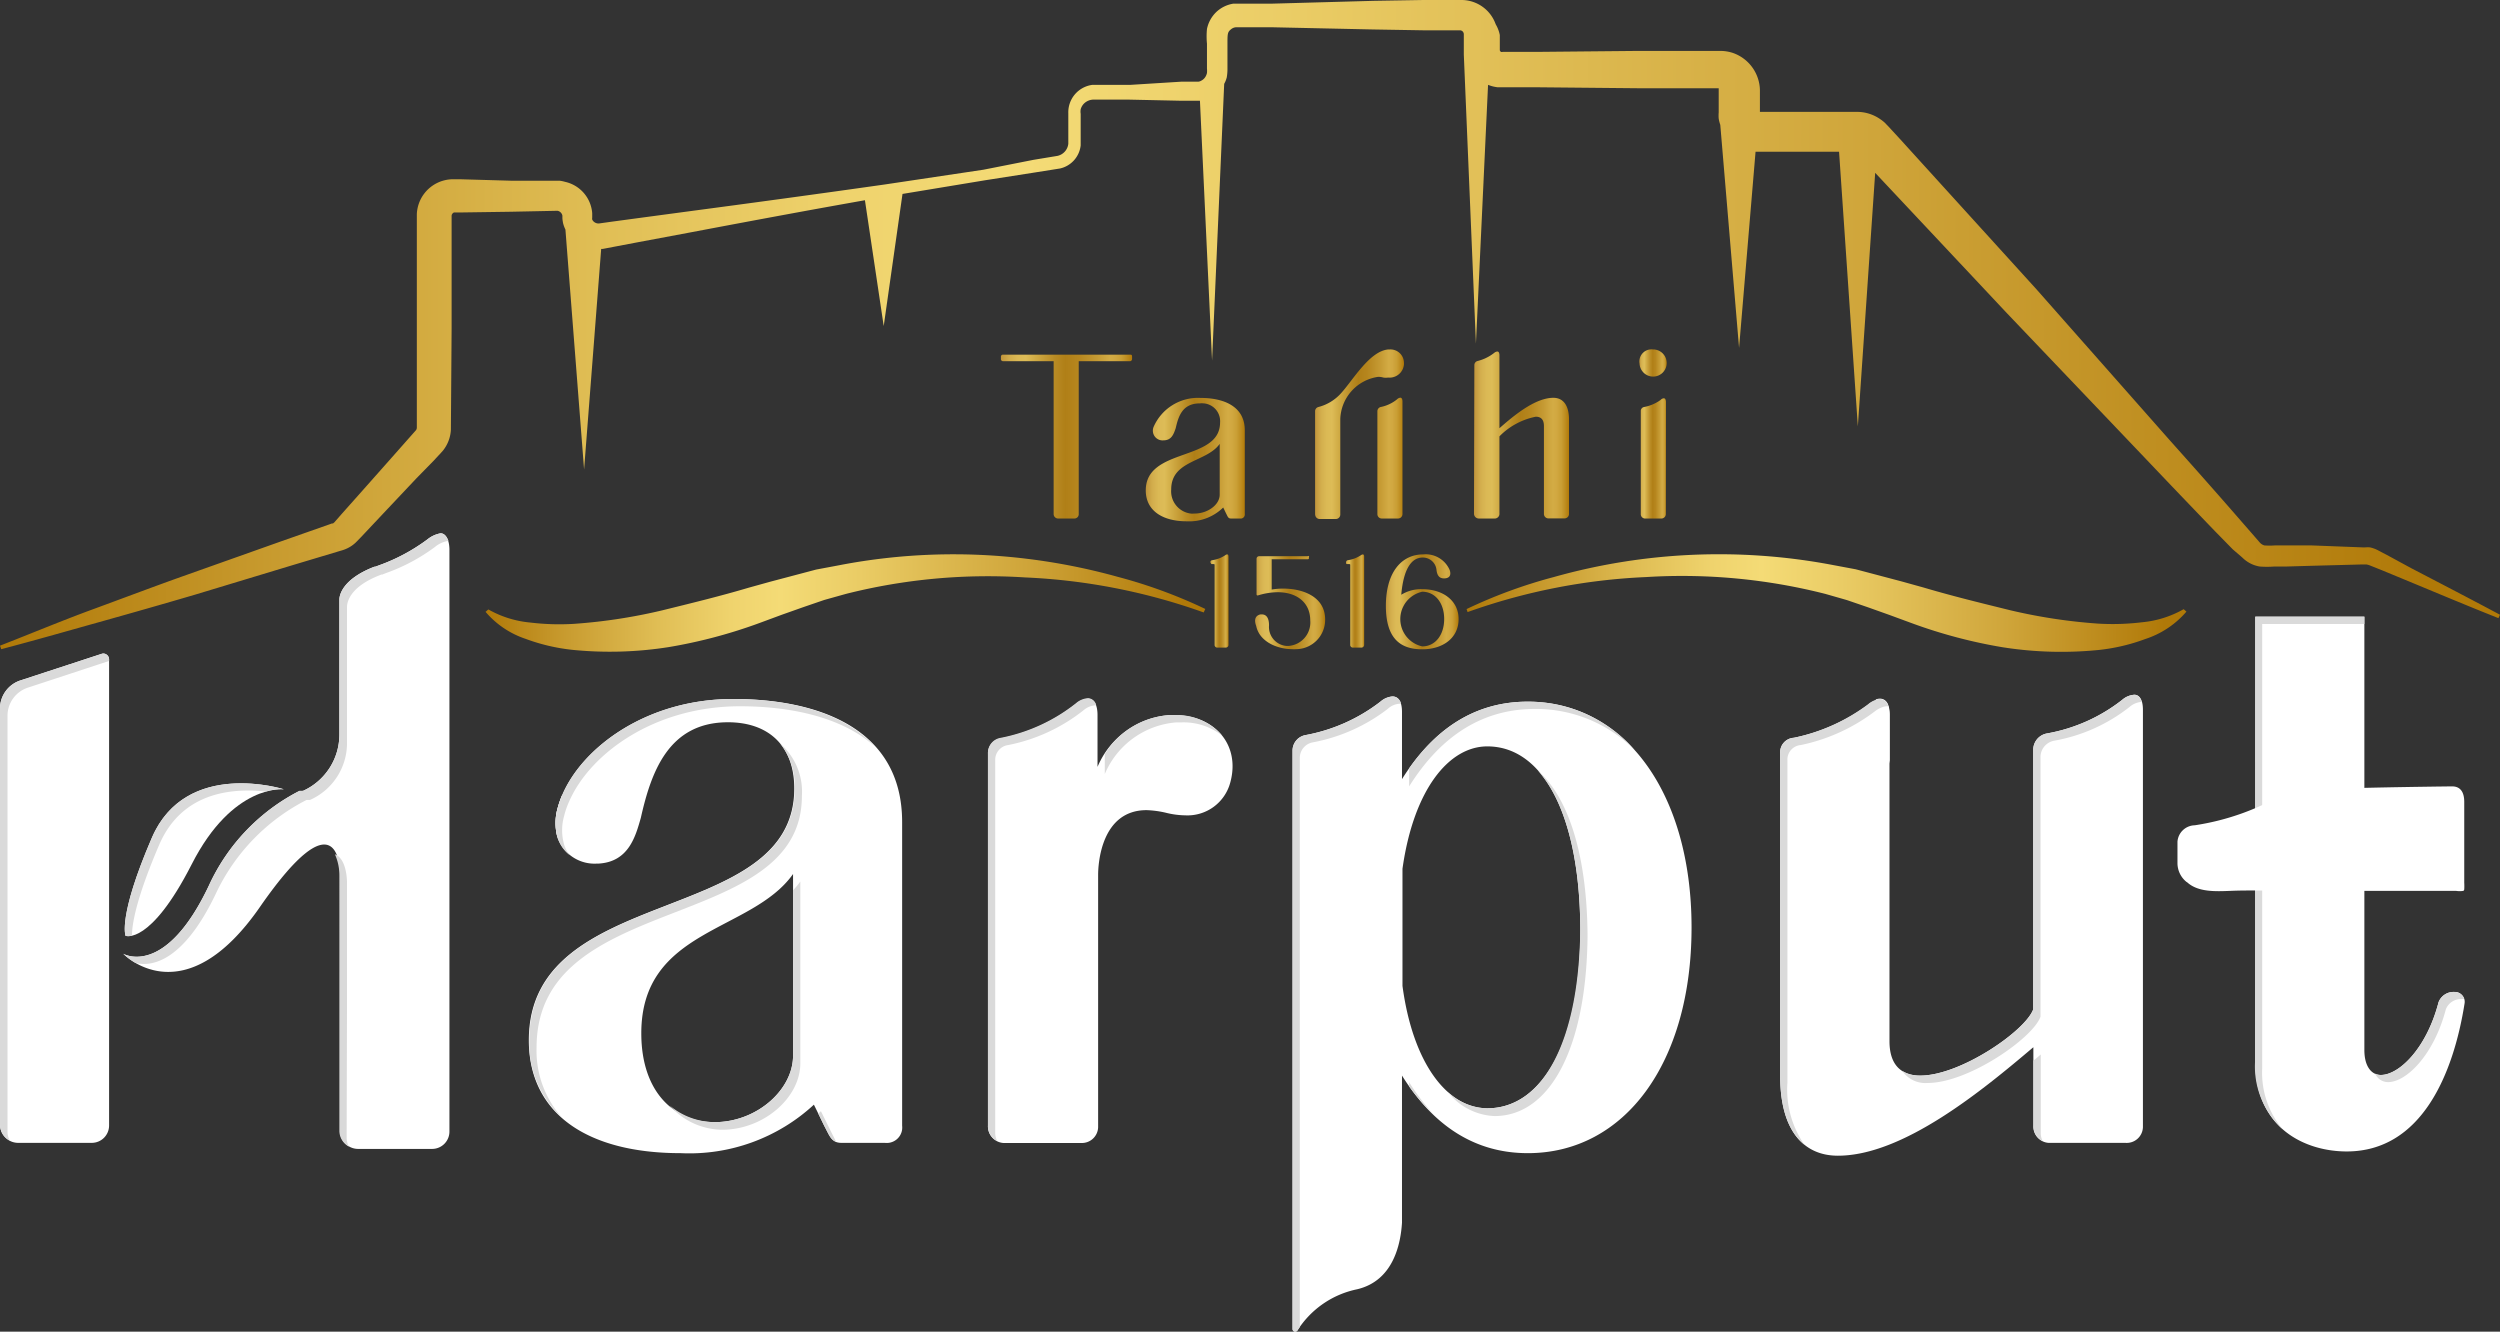 <?xml version="1.0" encoding="UTF-8"?> <svg xmlns="http://www.w3.org/2000/svg" xmlns:xlink="http://www.w3.org/1999/xlink" viewBox="0 0 206.26 109.87"><rect x="0" y="0" width="206.26" height="109.87" fill="#333333" stroke="none"/><defs><style>.cls-1{fill:#fff;}.cls-2{fill:#dadada;}.cls-3{fill:#d9d9d9;}.cls-4{fill:url(#_8);}.cls-5{fill:url(#_8-2);}.cls-6{fill:url(#_8-3);}.cls-7{fill:url(#_8-4);}.cls-8{fill:url(#_8-5);}.cls-9{fill:url(#_2);}.cls-10{fill:url(#_8-6);}.cls-11{fill:url(#_8-7);}.cls-12{fill:url(#_8-8);}.cls-13{fill:url(#_8-9);}.cls-14{fill:url(#_2-2);}.cls-15{fill:url(#_2-3);}</style><linearGradient id="_8" x1="82.58" y1="36.02" x2="93.4" y2="36.02" gradientUnits="userSpaceOnUse"><stop offset="0" stop-color="#c0943a"></stop><stop offset="0.02" stop-color="#c69c40"></stop><stop offset="0.07" stop-color="#d3ae4d"></stop><stop offset="0.13" stop-color="#dbb955"></stop><stop offset="0.19" stop-color="#ddbc57"></stop><stop offset="0.26" stop-color="#d1ac46"></stop><stop offset="0.41" stop-color="#b98b24"></stop><stop offset="0.49" stop-color="#b07f17"></stop><stop offset="0.59" stop-color="#b6861e"></stop><stop offset="0.73" stop-color="#c59a33"></stop><stop offset="0.83" stop-color="#d3ac45"></stop><stop offset="0.87" stop-color="#d1a841"></stop><stop offset="0.92" stop-color="#c99e34"></stop><stop offset="0.96" stop-color="#be8d20"></stop><stop offset="1" stop-color="#b07908"></stop></linearGradient><linearGradient id="_8-2" x1="94.53" y1="37.92" x2="102.7" y2="37.92" xlink:href="#_8"></linearGradient><linearGradient id="_8-3" x1="108.49" y1="35.83" x2="115.83" y2="35.83" xlink:href="#_8"></linearGradient><linearGradient id="_8-4" x1="121.61" y1="35.89" x2="129.45" y2="35.89" xlink:href="#_8"></linearGradient><linearGradient id="_8-5" x1="135.25" y1="35.8" x2="137.51" y2="35.8" xlink:href="#_8"></linearGradient><linearGradient id="_2" y1="26.77" x2="206.26" y2="26.77" gradientUnits="userSpaceOnUse"><stop offset="0" stop-color="#b07908"></stop><stop offset="0.11" stop-color="#c89b2f"></stop><stop offset="0.24" stop-color="#e0be55"></stop><stop offset="0.34" stop-color="#efd36d"></stop><stop offset="0.41" stop-color="#f4db76"></stop><stop offset="0.52" stop-color="#eacc65"></stop><stop offset="0.75" stop-color="#cfa53a"></stop><stop offset="0.97" stop-color="#b07908"></stop></linearGradient><linearGradient id="_8-6" x1="99.86" y1="49.59" x2="101.36" y2="49.59" xlink:href="#_8"></linearGradient><linearGradient id="_8-7" x1="103.55" y1="49.74" x2="109.32" y2="49.74" xlink:href="#_8"></linearGradient><linearGradient id="_8-8" x1="111.05" y1="49.59" x2="112.55" y2="49.59" xlink:href="#_8"></linearGradient><linearGradient id="_8-9" x1="114.34" y1="49.65" x2="120.34" y2="49.65" xlink:href="#_8"></linearGradient><linearGradient id="_2-2" x1="121" y1="49.76" x2="180.39" y2="49.76" xlink:href="#_2"></linearGradient><linearGradient id="_2-3" x1="40.06" y1="49.75" x2="99.44" y2="49.75" xlink:href="#_2"></linearGradient></defs><g id="katman_2" data-name="katman 2"><g id="katman_1-2" data-name="katman 1"><path class="cls-1" d="M46,66.7a8,8,0,0,1,.4-1.16L46,69.11A4.48,4.48,0,0,1,46,66.7Z"></path><path class="cls-1" d="M155.91,59v4l-1.15-5.29a.94.94,0,0,1,.37-.07C155.63,57.67,155.91,58.1,155.91,59Z"></path><path class="cls-1" d="M60.52,57.67c-7.12,0-12.41,3.94-14.11,7.87A8,8,0,0,0,46,66.7a4.48,4.48,0,0,0,0,2.41,3.24,3.24,0,0,0,3.25,2.14h.13c2.5-.14,3.06-2.27,3.49-3.77.85-3.77,2.28-7.89,7.19-7.89,3.33,0,5.47,1.92,5.47,5.47,0,11.46-21.9,7.75-21.9,20.76,0,6.12,4.9,9.32,12.52,9.32a15.14,15.14,0,0,0,11-4L68,92.87c.43.78.56,1.42,1.41,1.42H73a1.28,1.28,0,0,0,1.43-1.11,1.61,1.61,0,0,0,0-.31v-25C74.46,59.87,67.14,57.67,60.52,57.67ZM65.43,87.1c0,2.78-2.92,5.41-6.33,5.48s-6.19-2.42-6.19-7.33c0-8.67,9.1-8.31,12.52-13.14Z"></path><path class="cls-1" d="M96.88,59h-.42a7,7,0,0,0-5.91,4.27V59c0-.85-.28-1.35-.78-1.35a1.69,1.69,0,0,0-1,.42,14.44,14.44,0,0,1-6.19,2.85,1.25,1.25,0,0,0-1.07,1.28V92.87a1.37,1.37,0,0,0,1.27,1.43h6.4A1.34,1.34,0,0,0,90.6,93V72.18c0-.85.22-5.34,4-5.34a8.24,8.24,0,0,1,1.57.21,7,7,0,0,0,1.64.22,3.65,3.65,0,0,0,3.69-2.7C102.35,61.51,100.29,59,96.88,59Z"></path><path class="cls-1" d="M176.09,57.32a1.69,1.69,0,0,0-1,.42,14,14,0,0,1-6.19,2.77,1.37,1.37,0,0,0-1.15,1.35V83.27c-.63,1.77-6,5.47-9.31,5.47-1.49,0-2.55-.78-2.55-2.84V59c0-.85-.28-1.28-.78-1.28a.94.94,0,0,0-.37.07,1.88,1.88,0,0,0-.63.36A15.46,15.46,0,0,1,148,60.87a1.2,1.2,0,0,0-1.13,1.27h0V88.74c0,4.62,2,6.61,4.76,6.61,5.4,0,11.94-5.4,16.13-8.95v6.47A1.35,1.35,0,0,0,169,94.29h6.34A1.34,1.34,0,0,0,176.8,93V58.6C176.81,57.74,176.52,57.32,176.09,57.32Z"></path><path class="cls-1" d="M202.47,81.84a1.32,1.32,0,0,0-1.28.85c-1,3.84-3.27,6-4.76,6-.78,0-1.36-.71-1.36-2.06V50.88h-9V87.6c0,5.55,4.19,7.4,7.54,7.4,6.18,0,8.81-6.4,9.73-12.23a.81.81,0,0,0-.68-.92Z"></path><path class="cls-1" d="M126.05,57.89c-4.84,0-8.11,2.76-10.38,6.39V58.74c0-.85-.28-1.28-.78-1.28a1.71,1.71,0,0,0-1,.43,14.34,14.34,0,0,1-6.19,2.76,1.3,1.3,0,0,0-1.06,1.28v47.71a.22.22,0,0,0,.21.23.23.23,0,0,0,.2-.11,7.66,7.66,0,0,1,4.92-3.39c3-.71,3.59-3.75,3.7-5.49V88.74c2.27,3.63,5.54,6.4,10.38,6.4,8,0,13.51-7.46,13.51-18.62S134,57.89,126.05,57.89Zm-3.34,33.55c-3.21,0-6.12-3.56-7-10.1V71.68c.92-6.54,3.83-10.1,7-10.1,4.62,0,7.6,5.69,7.67,14.94S127.33,91.44,122.71,91.44Z"></path><path class="cls-1" d="M8.43,53.93l-6.72,2.2A2.44,2.44,0,0,0,0,58.46V92.79a1.5,1.5,0,0,0,1.5,1.5H7.6A1.43,1.43,0,0,0,9,92.87V54.38a.48.48,0,0,0-.49-.46Z"></path><path class="cls-1" d="M36.35,44a2.38,2.38,0,0,0-1.07.49,15.42,15.42,0,0,1-4.06,2.17l-.27.1h-.07C28.2,47.8,28,49.15,28,49.47V60.62a5.1,5.1,0,0,1-3,4.63h-.11a.17.17,0,0,1-.1,0l-.08,0a16.46,16.46,0,0,0-7.46,7.78c-3.63,7.7-7.08,5.66-7.08,5.66s5,5.26,11.33-3.94c6.27-9,6.54-3.44,6.55-2.67V93.29a1.5,1.5,0,0,0,1.5,1.5h6.11a1.43,1.43,0,0,0,1.42-1.42V45.3C37.06,44.51,36.78,44,36.35,44Z"></path><path class="cls-1" d="M15.81,71.32c3.4-6.69,7.61-6.2,7.61-6.2s-8.06-2.56-10.89,4-2.17,8.09-2.17,8.09S12.4,78,15.81,71.32Z"></path><path class="cls-2" d="M64.38,61.36a5.68,5.68,0,0,1,1.19,3.7c0,11.46-21.9,7.75-21.9,20.76a8.21,8.21,0,0,0,2.7,6.39,8.28,8.28,0,0,1-2.1-5.79c0-13,21.89-9.31,21.89-20.76A5.26,5.26,0,0,0,64.38,61.36Z"></path><path class="cls-2" d="M46.41,65.54A8,8,0,0,0,46,66.7a4.48,4.48,0,0,0,0,2.41,2.92,2.92,0,0,0,1,1.44,2.73,2.73,0,0,1-.45-.84,4.33,4.33,0,0,1,0-2.42,6.81,6.81,0,0,1,.4-1.15c1.7-3.93,7-7.87,14.11-7.87,4,0,8.33.83,11.07,3.28-2.68-2.92-7.32-3.88-11.67-3.88C53.4,57.67,48.11,61.61,46.41,65.54Z"></path><path class="cls-2" d="M65.43,87.1c0,2.78-2.92,5.41-6.33,5.48a5.88,5.88,0,0,1-3.85-1.37,5.85,5.85,0,0,0,4.44,2c3.42-.07,6.34-2.7,6.34-5.48v-15a6.73,6.73,0,0,1-.6.72Z"></path><path class="cls-3" d="M67.73,91.68l-.22.19.48,1c.34.62.5,1.15,1,1.34-.12-.22-.23-.47-.38-.75Z"></path><path class="cls-2" d="M89.77,57.6a1.69,1.69,0,0,0-1,.42,14.44,14.44,0,0,1-6.19,2.85,1.25,1.25,0,0,0-1.07,1.28V92.87a1.34,1.34,0,0,0,.76,1.26,1.44,1.44,0,0,1-.16-.67V62.75a1.23,1.23,0,0,1,1.07-1.28,14.56,14.56,0,0,0,6.19-2.85,1.71,1.71,0,0,1,1-.43h.07A.73.73,0,0,0,89.77,57.6Z"></path><path class="cls-2" d="M96.88,59h-.42a6.74,6.74,0,0,0-5.31,3.23v1.63a7,7,0,0,1,5.9-4.26h.43a5.15,5.15,0,0,1,3.34,1.08A4.9,4.9,0,0,0,96.88,59Z"></path><path class="cls-2" d="M176.09,57.32a1.69,1.69,0,0,0-1,.42,14,14,0,0,1-6.19,2.77,1.37,1.37,0,0,0-1.15,1.35V83.27c-.63,1.77-6,5.47-9.31,5.47a2.64,2.64,0,0,1-1.5-.39,2.32,2.32,0,0,0,2.1,1c3.34,0,8.68-3.69,9.31-5.47V62.46a1.37,1.37,0,0,1,1.14-1.35,14,14,0,0,0,6.19-2.77,1.71,1.71,0,0,1,1-.43h0C176.6,57.53,176.38,57.32,176.09,57.32Z"></path><path class="cls-2" d="M168.37,87l-.6.51v5.37a1.35,1.35,0,0,0,.76,1.26,1.44,1.44,0,0,1-.16-.67Z"></path><path class="cls-2" d="M155.13,57.67a.94.94,0,0,0-.37.07,1.88,1.88,0,0,0-.63.36A15.5,15.5,0,0,1,148,60.87a1.2,1.2,0,0,0-1.13,1.27h0V88.74c0,2.86.76,4.71,2,5.7a7.94,7.94,0,0,1-1.4-5.11V62.75a1.2,1.2,0,0,1,1.1-1.28h0a15.24,15.24,0,0,0,6.11-2.78,2.22,2.22,0,0,1,.64-.35,1.1,1.1,0,0,1,.36-.07h.1A.71.71,0,0,0,155.13,57.67Z"></path><path class="cls-2" d="M202.47,81.84a1.32,1.32,0,0,0-1.28.85c-1,3.84-3.27,6-4.76,6a1,1,0,0,1-.47-.11,1.16,1.16,0,0,0,1.06.7c1.5,0,3.77-2.2,4.77-6a1.32,1.32,0,0,1,1.28-.85.89.89,0,0,1,.23,0A.81.81,0,0,0,202.47,81.84Z"></path><path class="cls-2" d="M186.05,87.6a7,7,0,0,0,2.27,5.56,7.23,7.23,0,0,1-1.68-5V51.48h8.43v-.6h-9Z"></path><path class="cls-2" d="M126.05,57.89c-4.43,0-7.54,2.32-9.79,5.5v1.49c2.28-3.63,5.55-6.39,10.38-6.39a11.5,11.5,0,0,1,8.23,3.39A11.64,11.64,0,0,0,126.05,57.89Z"></path><path class="cls-3" d="M116.26,89.63A15.56,15.56,0,0,0,118.33,92a18.15,18.15,0,0,1-2.07-2.71Z"></path><path class="cls-2" d="M114.89,57.46a1.71,1.71,0,0,0-1,.43,14.34,14.34,0,0,1-6.19,2.76,1.3,1.3,0,0,0-1.06,1.28v47.71a.22.22,0,0,0,.21.23.23.23,0,0,0,.2-.11l.19-.28V62.53a1.3,1.3,0,0,1,1.06-1.28,14.51,14.51,0,0,0,6.19-2.76,1.57,1.57,0,0,1,1-.43h.1A.74.74,0,0,0,114.89,57.46Z"></path><path class="cls-2" d="M126.89,63.59c2.16,2.42,3.45,6.91,3.49,12.93-.07,9.23-3,14.92-7.67,14.92a4.88,4.88,0,0,1-3.27-1.36,5.18,5.18,0,0,0,3.86,2c4.62,0,7.61-5.69,7.68-14.93C130.93,70.56,129.41,65.81,126.89,63.59Z"></path><path class="cls-2" d="M8.43,53.93l-6.72,2.2A2.44,2.44,0,0,0,0,58.46V92.79A1.48,1.48,0,0,0,.81,94.1a1.48,1.48,0,0,1-.19-.71V59.05a2.44,2.44,0,0,1,1.69-2.32L9,54.53H9v-.15a.49.49,0,0,0-.5-.46Z"></path><path class="cls-3" d="M28.63,82.94V72.83c0-.39-.08-2-1-2.35A4.23,4.23,0,0,1,28,72.23V93.29a1.48,1.48,0,0,0,.79,1.31,1.48,1.48,0,0,1-.19-.71Z"></path><path class="cls-2" d="M36.35,44a2.38,2.38,0,0,0-1.07.49,15.42,15.42,0,0,1-4.06,2.17l-.27.1h-.07C28.2,47.8,28,49.15,28,49.47V60.62a5.1,5.1,0,0,1-3,4.63h-.11a.17.17,0,0,1-.1,0l-.08,0a16.46,16.46,0,0,0-7.46,7.78c-3.63,7.7-7.08,5.66-7.08,5.66a5.23,5.23,0,0,0,1,.75c1,.27,3.79.34,6.69-5.82A16.58,16.58,0,0,1,25.29,66h.18l.1,0a5.13,5.13,0,0,0,3.06-4.63V50.07c0-.32.16-1.67,2.85-2.67h.07l.27-.11a15.39,15.39,0,0,0,4.06-2.16A2.34,2.34,0,0,1,37,44.62h0C36.84,44.25,36.63,44,36.35,44Z"></path><path class="cls-2" d="M10.89,77.19c0-.92.32-3,2.24-7.48s6.22-4.69,8.8-4.4a4.19,4.19,0,0,1,1.49-.19s-8.06-2.56-10.89,4-2.17,8.09-2.17,8.09A1.06,1.06,0,0,0,10.89,77.19Z"></path><path class="cls-4" d="M82.75,29.26H93.22c.12,0,.18,0,.18.17v.19a.18.18,0,0,1-.16.18H89V42.39a.36.36,0,0,1-.33.39H87.32a.37.37,0,0,1-.39-.35V29.8H82.75a.17.17,0,0,1-.17-.18v-.19a.16.16,0,0,1,.15-.17Z"></path><path class="cls-5" d="M99.05,32.83c1.73,0,3.65.58,3.65,2.67v6.89a.34.34,0,0,1-.28.39h-.86c-.24,0-.27-.17-.39-.39l-.25-.52a4,4,0,0,1-3,1.14c-2,0-3.39-.87-3.39-2.55,0-3.57,6.13-2.36,6.13-5.6a1.47,1.47,0,0,0-1.35-1.58,1.58,1.58,0,0,0-.31,0c-1.47,0-1.78,1.1-2,2.05-.16.46-.33,1-1,1a.8.8,0,0,1-.88-.71.82.82,0,0,1,.07-.43A4,4,0,0,1,99.05,32.83Zm-.49,9.54c1.06,0,2.07-.71,2.07-1.56V36.62c-1.06,1.52-4,1.33-4,3.76a1.85,1.85,0,0,0,1.7,2Z"></path><path class="cls-6" d="M108.5,42.39V33.91a.36.36,0,0,1,.27-.33,3.75,3.75,0,0,0,1.91-1.18c1-1.12,2.34-3.45,3.87-3.57h.13a1.11,1.11,0,0,1,1.15,1.07,1.21,1.21,0,0,1,0,.19,1.19,1.19,0,0,1-1.31,1.06h0a1.28,1.28,0,0,1-.39,0,1.52,1.52,0,0,0-.42-.06,3.64,3.64,0,0,0-3.13,3.48v7.86a.37.37,0,0,1-.35.39h-1.33a.37.37,0,0,1-.39-.34A.27.27,0,0,1,108.5,42.39Zm5.14,0V33.91a.36.36,0,0,1,.27-.33,3.11,3.11,0,0,0,1.35-.63.47.47,0,0,1,.27-.14c.12,0,.18.12.18.33v9.25a.37.37,0,0,1-.35.39H114a.36.36,0,0,1-.36-.36Z"></path><path class="cls-7" d="M121.64,30.11a.35.35,0,0,1,.28-.33,3.62,3.62,0,0,0,1.35-.66.47.47,0,0,1,.27-.12c.11,0,.17.12.17.33v6c1.14-1,2.92-2.51,4.45-2.51.75,0,1.29.54,1.29,1.8v7.76a.37.37,0,0,1-.35.39h-1.33a.37.37,0,0,1-.39-.35V35.15c0-.56-.27-.77-.67-.77a5.79,5.79,0,0,0-3,1.62v6.35a.39.39,0,0,1-.35.43H122a.4.4,0,0,1-.39-.41v0Z"></path><path class="cls-8" d="M136.39,28.83A1.12,1.12,0,1,1,135.27,30a1,1,0,0,1,.8-1.16A1.16,1.16,0,0,1,136.39,28.83Zm1.05,13.56a.37.37,0,0,1-.35.39h-1.33a.36.36,0,0,1-.39-.33V33.91a.33.33,0,0,1,.27-.33A3.36,3.36,0,0,0,137,33a.42.42,0,0,1,.27-.14c.12,0,.18.12.18.33Z"></path><path class="cls-9" d="M198.94,46.88l-1.84-1-.91-.48a2.61,2.61,0,0,0-.66-.24,2.35,2.35,0,0,0-.37,0h-.27L190.75,45h-3.07a6.2,6.2,0,0,1-.86,0,.8.8,0,0,1-.37-.23l-.66-.76-1.36-1.56c-1.81-2.08-3.64-4.14-5.48-6.2L168,23.85l-11.17-12.3-.7-.76-.35-.38-.09-.09-.17-.18a3.22,3.22,0,0,0-.41-.32,3.34,3.34,0,0,0-1.91-.59h-8V7.43a3.32,3.32,0,0,0-2.25-3.07,3.37,3.37,0,0,0-1-.16h-6.75l-8.28.08h-2.94a.27.27,0,0,1-.15,0,.3.3,0,0,1-.09-.13V2.89A2.82,2.82,0,0,0,123.4,2a3,3,0,0,0-2.89-2h-3.07L113.3.07,105,.3h-3.23a2.65,2.65,0,0,0-1.43.7,2.69,2.69,0,0,0-.76,1.39,6.22,6.22,0,0,0,0,1.22V5.67a2,2,0,0,1,0,.35,1.06,1.06,0,0,1-.09.25.85.85,0,0,1-.37.38.62.62,0,0,1-.26.09H97.45L93.29,7H90.14a2.28,2.28,0,0,0-2,2.34v2.52a1.15,1.15,0,0,1-.89,1l-2,.33-4.1.81L73,15.22c-5.49.78-11,1.53-16.43,2.25l-4.1.55-2,.27-1,.14a.56.56,0,0,1-.38-.07.51.51,0,0,1-.23-.25.44.44,0,0,1,0-.15v-.37A2.87,2.87,0,0,0,46.61,15a3,3,0,0,0-.43-.09h-4L38,14.79h-.52a3,3,0,0,0-.9.11,3,3,0,0,0-2.19,2.78V35.27a.39.39,0,0,1-.06.21l-.62.7-1.37,1.55L29.6,40.82l-1.38,1.55-.63.72-.12.1h-.09l-.25.09-3.9,1.37-7.8,2.77c-2.6.92-5.18,1.9-7.77,2.85s-5.09,2-7.66,3l.1.29c2.67-.7,5.32-1.46,8-2.21s5.31-1.5,8-2.29L24,46.67l4-1.2.24-.07a3.12,3.12,0,0,0,.39-.15,2.7,2.7,0,0,0,.72-.49l.42-.43.35-.37,1.42-1.51,2.83-3L35.79,38l.35-.38.18-.19.09-.1.15-.17a3,3,0,0,0,.64-1.7l.06-8.33V17.8a.25.25,0,0,1,.06-.16.26.26,0,0,1,.14-.11H38l4.14-.06L46,17.39a.51.51,0,0,1,.4.4h0V18a3,3,0,0,0,.06.43,2.82,2.82,0,0,0,.19.51l1.54,19.8,1.41-18.2h.11l1-.19,2-.38,4.06-.76c4.86-.92,9.72-1.83,14.59-2.69L72.91,26.9,74.46,16l6.83-1.13,4.09-.64,2.08-.33a2.2,2.2,0,0,0,1.7-1.9V9.39a1.15,1.15,0,0,1,0-.37,1.07,1.07,0,0,1,.37-.56,1.16,1.16,0,0,1,.62-.24h3.06l4.14.09H99l1,21.44,1-22.83h0a2.36,2.36,0,0,0,.21-.52,4,4,0,0,0,.06-.69V3.65c0-.85,0-1,.29-1.23a.71.71,0,0,1,.41-.17h3l8.27.18,4.14.07h3.07a.32.32,0,0,1,.21.08.34.34,0,0,1,.11.25V4.5l1,23.85,1-21.35a3.06,3.06,0,0,0,.79.2h3.25l8.28.08h6.71v2a2.94,2.94,0,0,0,0,.51,3.18,3.18,0,0,0,.13.51l1.55,18.4,1.36-16.18h6.89l1.55,22.66,1.43-20.92,10.87,11.58,11.44,12q2.85,3,5.74,6l1.45,1.48L185,46a2.64,2.64,0,0,0,1.43.74,8.15,8.15,0,0,0,1.21,0h1l2.07-.06,4.14-.11h.39a1.58,1.58,0,0,1,.31.09l1,.4,1.91.79c2.56,1.06,5.1,2.13,7.67,3.15l.13-.28C203.83,49.42,201.38,48.15,198.94,46.88Z"></path><path class="cls-10" d="M99.86,46.4a.16.16,0,0,1,.14-.18,2.6,2.6,0,0,0,1.1-.42.25.25,0,0,1,.15-.06c.06,0,.11.06.11.19v7.26a.23.23,0,0,1-.22.24h-.72a.22.22,0,0,1-.21-.23h0V46.63c0-.06,0-.09-.1-.09H100a.09.09,0,0,1-.1-.08v0Z"></path><path class="cls-11" d="M104,50.69h.1c.38,0,.6.29.6.91a1.57,1.57,0,0,0,1.42,1.69h.21a1.94,1.94,0,0,0,1.77-2.1h0c0-1.48-1.11-2.33-2.69-2.33a5.69,5.69,0,0,0-1.64.27.09.09,0,0,1-.1-.08V46.1a.21.21,0,0,1,.21-.21h4a.08.08,0,0,1,.11,0,.06.06,0,0,1,0,.08v.08a.08.08,0,0,1-.07.09h-3v2.5a5.84,5.84,0,0,1,.93-.08c1.66,0,3.49.68,3.48,2.56a2.42,2.42,0,0,1-2.42,2.44,1.22,1.22,0,0,1-.27,0c-1.24,0-2.73-.6-3-1.92C103.4,51,103.69,50.75,104,50.69Z"></path><path class="cls-12" d="M111.05,46.4a.18.18,0,0,1,.14-.18,2.6,2.6,0,0,0,1.1-.42.39.39,0,0,1,.15-.06c.07,0,.11.06.11.19v7.26a.23.23,0,0,1-.22.24h-.72a.22.22,0,0,1-.21-.23h0V46.63c0-.06,0-.09-.1-.09h-.15a.09.09,0,0,1-.1-.08V46.4Z"></path><path class="cls-13" d="M117.42,45.74a2.16,2.16,0,0,1,2.19,1.3c.13.4,0,.66-.43.68s-.6-.24-.66-.66A1.13,1.13,0,0,0,117.38,46c-.9,0-1.58.88-1.77,3.07a3.1,3.1,0,0,1,1.73-.46c1.66,0,3,.9,3,2.47s-1.31,2.49-3,2.49-3-.77-3-3.58S115.66,45.74,117.42,45.74Zm-.08,7.59c1.08,0,1.81-.95,1.81-2.26s-.73-2.25-1.81-2.25a2.31,2.31,0,0,0,0,4.51Z"></path><path class="cls-14" d="M121,50.25a41,41,0,0,1,7.19-2.64,50.25,50.25,0,0,1,23-1l1.92.36,1.89.5,1.89.5,1.8.5c2.39.71,4.78,1.29,7.17,1.88a45.25,45.25,0,0,0,7.23,1.1,20,20,0,0,0,3.63-.11,8.55,8.55,0,0,0,3.44-1.08l.23.2A7.53,7.53,0,0,1,177,52.72a15.73,15.73,0,0,1-3.89.91,31.11,31.11,0,0,1-7.89-.23,41.59,41.59,0,0,1-7.53-2l-1.82-.67-1.74-.62-1.75-.6L150.6,49a47.86,47.86,0,0,0-14.79-1.39,50.08,50.08,0,0,0-14.73,2.89Z"></path><path class="cls-15" d="M99.31,50.53a50.15,50.15,0,0,0-14.74-2.89A47.78,47.78,0,0,0,69.79,49L68,49.5l-1.75.6-1.75.62-1.81.67a41.59,41.59,0,0,1-7.53,2,31.11,31.11,0,0,1-7.89.23,15.91,15.91,0,0,1-3.9-.91,7.44,7.44,0,0,1-3.31-2.23l.23-.2a8.55,8.55,0,0,0,3.44,1.08,20,20,0,0,0,3.63.11,45.13,45.13,0,0,0,7.22-1.1c2.39-.59,4.79-1.17,7.18-1.88l1.8-.5,1.89-.5,1.89-.5,1.92-.36a49.75,49.75,0,0,1,15.45-.53,50.81,50.81,0,0,1,7.54,1.5,41,41,0,0,1,7.19,2.64Z"></path><path class="cls-1" d="M180.47,72.81c.89.8,2.33.74,3.54.69,1.67-.07,3.35,0,5,0h13.62a2,2,0,0,0,.61,0,.19.19,0,0,0,.07-.12,5,5,0,0,0,0-.55V66.16c0-.85-.35-1.28-1-1.28-.35,0-13.05.15-13.58.43a20.6,20.6,0,0,1-7.66,2.78,1.46,1.46,0,0,0-1.42,1.35v1.79a2,2,0,0,0,.73,1.52Z"></path></g></g></svg> 